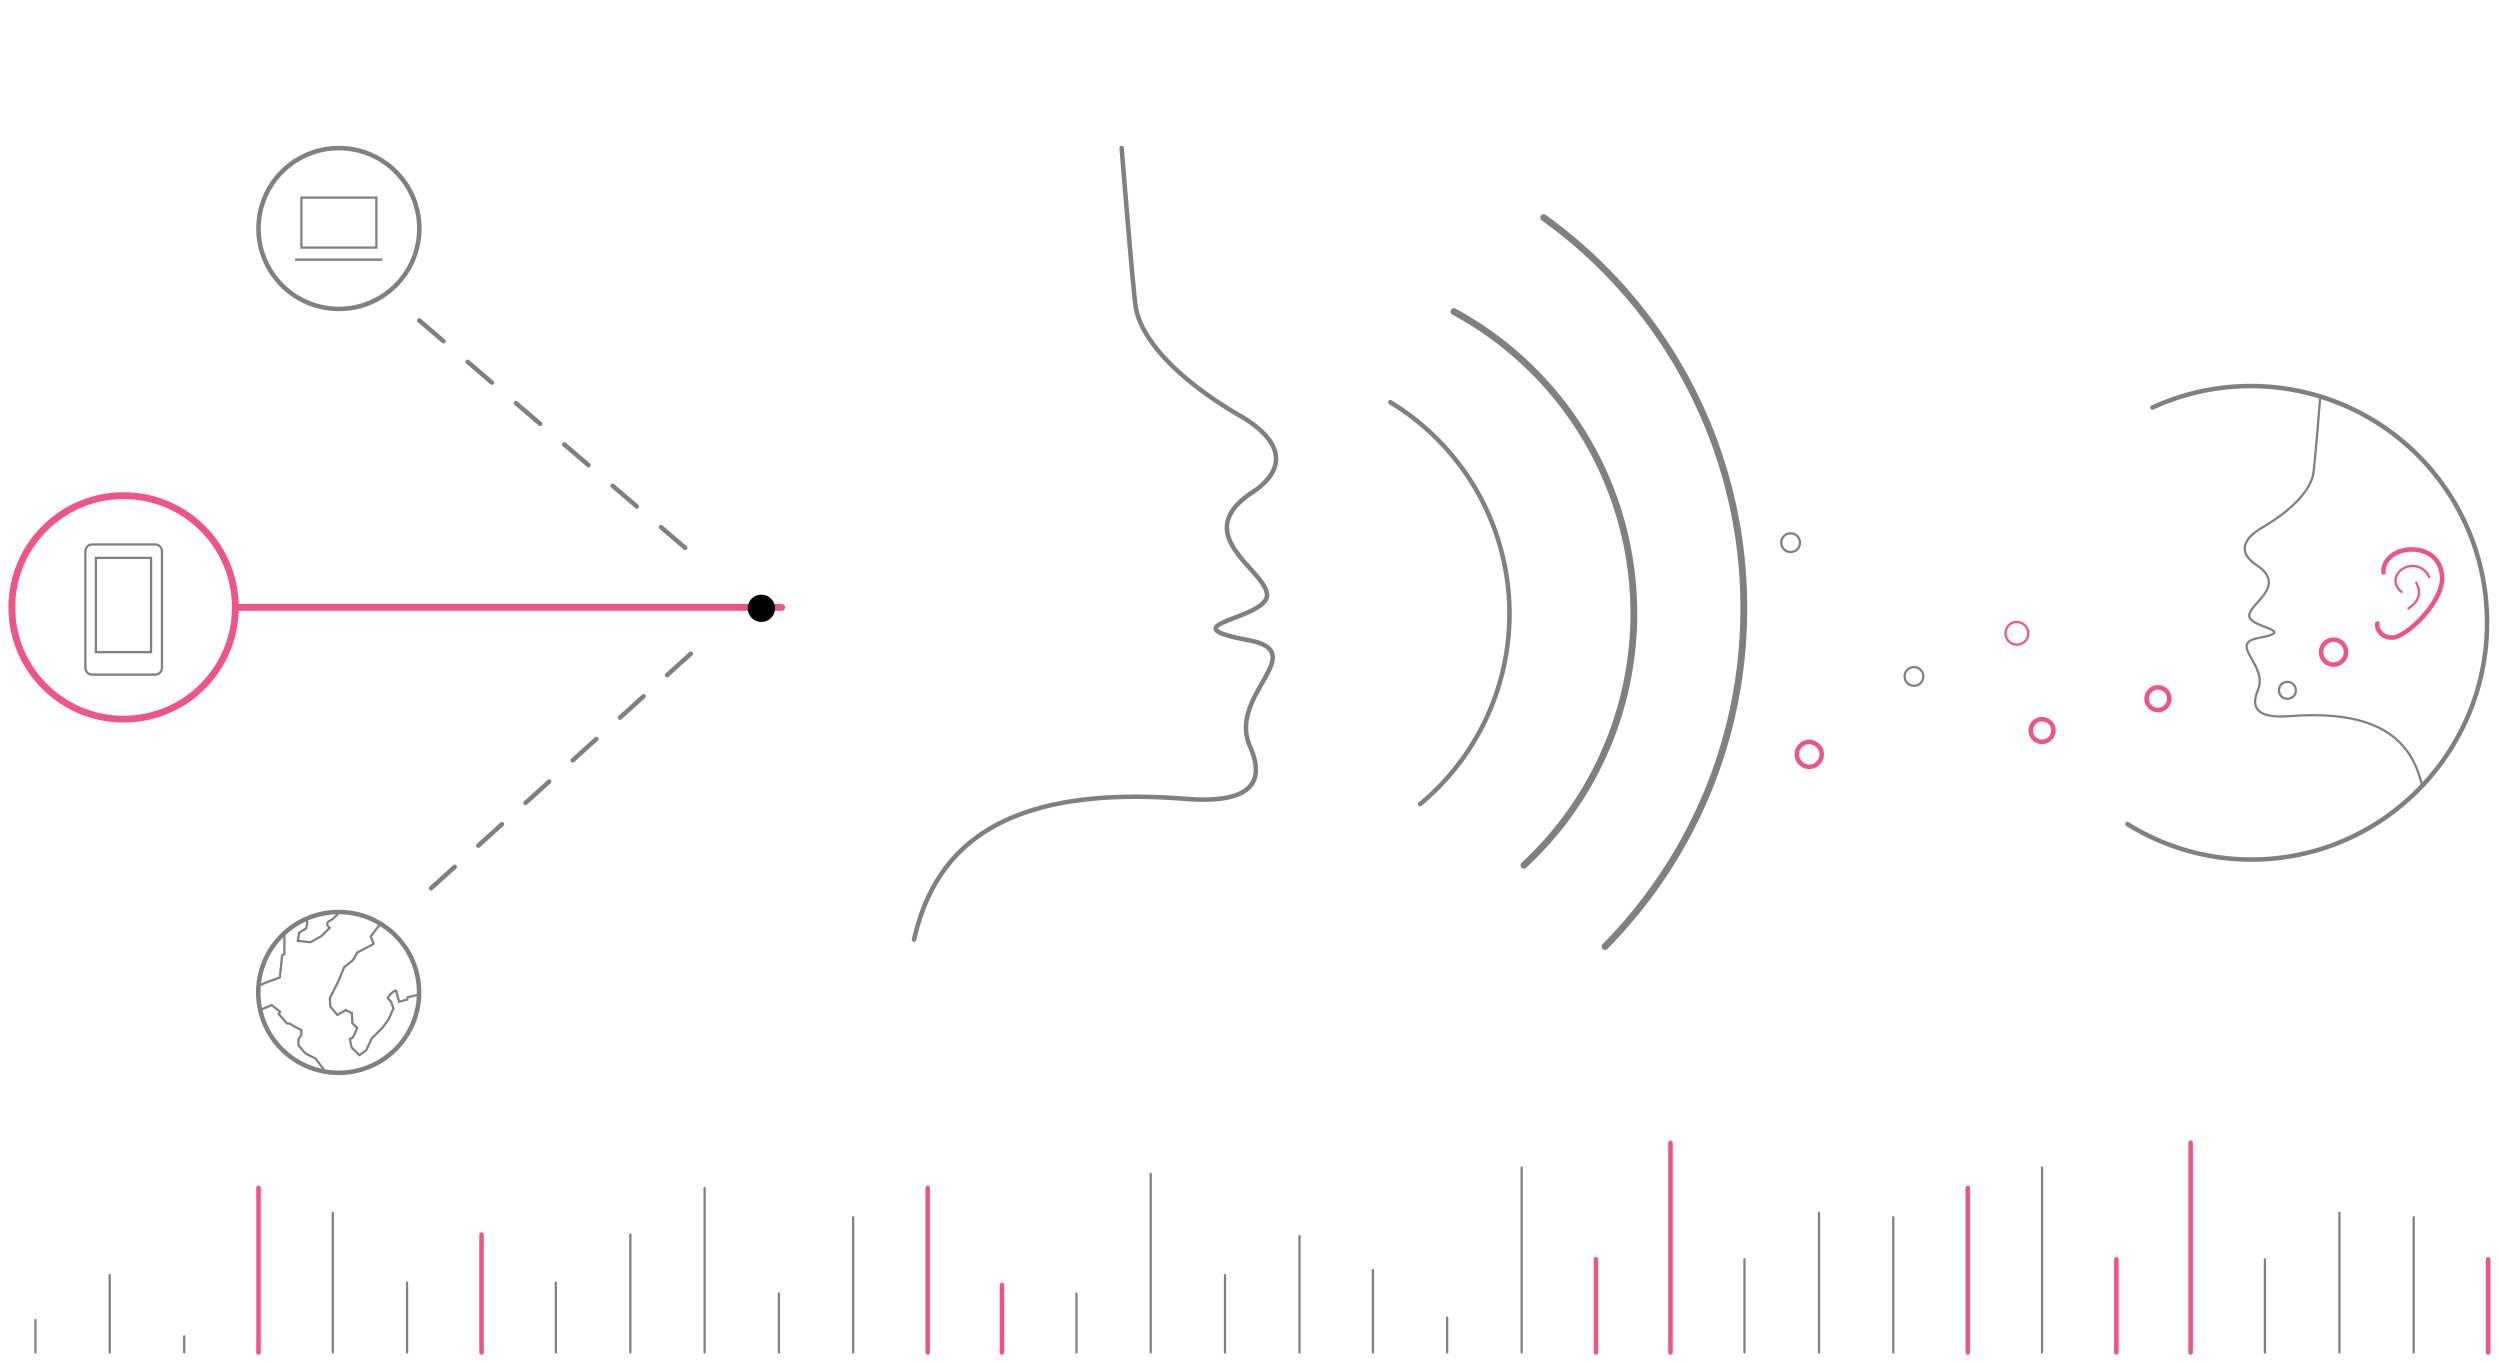<svg version="1.1" id="Layer_1" xmlns="http://www.w3.org/2000/svg" x="0" y="0" viewBox="0 0 1100.6 600.5" style="enable-background:new 0 0 1100.6 600.5" xml:space="preserve"><style>.voice0{stroke-linecap:round;stroke-linejoin:round}.voice0,.voice1,.voice3,.voice5{fill:none;stroke:gray;stroke-miterlimit:10}.voice3,.voice5{stroke-width:2;stroke-linecap:round;stroke-linejoin:round}.voice5{stroke:#ee5586}.voice6{stroke-width:3}.voice6,.voice7,.voice9{fill:none;stroke:#ee5586;stroke-linecap:round;stroke-linejoin:round;stroke-miterlimit:10}.voice9{stroke:gray;stroke-width:3}</style><path class="voice0" d="M842.6 301.9c-2.3 0-4.1-1.8-4.1-4.1s1.8-4.1 4.1-4.1 4.1 1.8 4.1 4.1-1.7 4.1-4.1 4.1zM788.3 243c-2.3 0-4.1-1.8-4.1-4.1s1.8-4.1 4.1-4.1 4.1 1.8 4.1 4.1a4 4 0 0 1-4.1 4.1z"/><path class="voice1" d="M68.2 239.7H40.6a3 3 0 0 0-3 3V294a3 3 0 0 0 3 3h27.7a3 3 0 0 0 3-3v-51.4a3 3 0 0 0-3.1-2.9z"/><path class="voice1" d="M42.2 245.6h24.3v41.5H42.2v-41.5z"/><circle cx="149.2" cy="100.6" r="35.4" style="fill:none;stroke:gray;stroke-width:2;stroke-miterlimit:10"/><circle class="voice3" cx="149.1" cy="436.9" r="35.4"/><path class="voice3" d="M493.8 65.2s4.3 53.9 6 68.7c1.7 14.7 17.8 32.4 45 48.5 21.3 11.9 21.9 24.8 5.4 35.1-26.2 18.4 7 33.5 7.6 44.3.5 10.9-45.3 13.2-7.8 20.1 27.4 5.4-9.7 24.2.3 46.7 6.3 14.2 2.6 25.5-28.2 23.1-82.2-6.6-110.7 22.5-119.7 61.9m534.2-50.8a102.7 102.7 0 0 0 54.6 15.6c57.2 0 103.7-46.7 103.7-104.3a104 104 0 0 0-147.3-94.7"/><path class="voice1" d="M1021.5 174.3s-2.1 26.5-3 33.7-8.7 16-22 23.9c-10.4 5.9-10.7 12.1-2.6 17.2 12.9 9-3.5 16.5-3.7 21.9-.2 5.4 22.2 6.5 3.9 9.9-13.4 2.6 4.7 12-.1 23-3 7-1.2 12.5 13.7 11.4 40.2-3.2 54.1 11.1 58.6 30.5M132.7 87h33v22h-33V87zm-2.8 27.3h38.5m-19 287.2s-1.9 2.7-4.3 3.9c-2.3 1.3 0 3.1 0 3.1l-3.6 3.6-4.8 2.7-5.6-.6.6-3.6 3.1-1.9.5-2.7-.5-1.6m-9.6 6.4v9.2l-1 .6-1 9.7s-3.7 1.5-4.2 1.5l-5.1 2.1m.7 10.7 5-2.1 3.7 2.9-.6 1 3.7 4.2h1l3.7 2.1 1.6.8s-.2 1 0 1.5-1.3 2.5-1.3 2.5v2.7l2.3 2.7 1 1 4.2 2.1 4.3 5.7m24.6-64.9c-.5-.2-4.6 5.5-4.6 5.5l1.3 3.1-.8.6-2.9 1.5-3.6 1.9s-1.3 2.9-2.3 3.7l-3.4 2.7-2.7 6.5-3.6 7.1.2 3.7 3.1 3.7 3.7-2.1 2.7 1.3.2 4.4 2.1 2.1-.6 1.6-1.3 2.7-1.3.6.8 3.7 3.4 3.4s2.9-1.9 3.1-2.3l2.3-5 4.8-4.8 2.7-3.7 2.1-4.8-1-2.9-1.5-1.6 1-1.6s2.5-2.3 2.7-1.6l1.3 4.8 3.6-1 .2-1 4.8-1.1"/><path d="m184.6 141.1 125.6 107.4m-6.1 39.3L184.6 395.7" style="fill:none;stroke:gray;stroke-width:2;stroke-linecap:round;stroke-linejoin:round;stroke-miterlimit:10;stroke-dasharray:14"/><path class="voice0" d="M1007 307.6a3.6 3.6 0 0 1-3.7-3.7c0-2.1 1.6-3.7 3.7-3.7s3.7 1.6 3.7 3.7c.1 2.2-1.7 3.7-3.7 3.7zM15.6 595.4v-14.3m32.7 14.3v-34.1m32.8 34.1v-7.1M146.5 595.4v-61.5m32.7 61.5v-30.7M244.7 595.4v-30.7m32.8 30.7v-51.9m32.7 51.9V523m32.7 72.4v-25.9m32.7 25.9v-59.5M473.9 595.4v-25.9m32.7 25.9v-78.6m32.7 78.6v-34.1M572.1 595.4v-51.2m32.3 51.2v-36.2m32.7 36.2v-15.3m32.8 15.3V514M768 595.4v-41m32.8 41v-61.5m32.7 61.5v-59.5M899 595.4v-25.9m0 25.9V514M997.1 595.4v-41m32.8 41v-61.5m32.7 61.5v-59.5"/><circle id="svg-concept" class="voice5" cx="1027.3" cy="287.1" r="5.5"/><path id="svg-concept" class="voice5" d="M802 332.1c0 3-2.5 5.5-5.5 5.5s-5.5-2.5-5.5-5.5 2.5-5.5 5.5-5.5c3 .2 5.5 2.5 5.5 5.5z"/><circle id="svg-concept" class="voice6" cx="54.4" cy="267.4" r="49.2"/><path id="svg-concept" class="voice5" d="M1046.6 274.5c-.5 1.6 1.1 6.2 6.5 6.2 6.2 0 22.2-15.5 22-26.2-.2-8.6-6.4-12.6-13.4-12.6-7-.1-12.9 4.6-12.4 10.1"/><path id="svg-concept" class="voice7" d="M1063.7 256.5c1.4 2.7 2.9 7-3.4 11.4m-3-7.3c-5.4-4-2.1-11.1 4.5-11.4a7.8 7.8 0 0 1 7.6 4.9"/><path id="svg-concept" class="voice6" d="M103.6 267.4h240.5"/><circle id="svg-concept" class="voice5" cx="899" cy="321.6" r="5"/><circle id="svg-concept" class="voice5" cx="950" cy="307.6" r="5"/><path id="svg-concept" class="voice7" d="M892.9 278.8c0 2.7-2.2 5-5 5s-5-2.2-5-5a5 5 0 0 1 5-5c2.7.1 5 2.3 5 5z"/><path id="svg-concept" class="voice5" d="M113.8 595.4V523M212 595.4v-51.9M408.4 595.4V523m32.7 72.4v-29.7M702.6 595.4v-41m32.8 41v-92.3M866.3 595.4V523M931.7 595.4v-41m32.7 41v-92.3M1095.4 595.4v-41"/><path id="svg-concept" d="M667.4 447.9a212 212 0 1 1-111.5-392c31.9 0 62.1 7 89.1 19.7" style="fill:none;stroke-width:4;stroke-linecap:round;stroke-linejoin:round;stroke-miterlimit:10"/><g><path class="voice9" d="M679.6 95.8a211.4 211.4 0 0 1 88.1 172c0 58-23.3 110.5-61.1 148.9"/><animate accumulate="none" additive="replace" attributeName="opacity" begin="1s" calcMode="linear" dur="2s" fill="remove" repeatCount="indefinite" restart="always" values="0;3;0"/></g><g><path class="voice9" d="M640.1 137.2a151.1 151.1 0 0 1 30.8 243.7"/><animate accumulate="none" additive="replace" attributeName="opacity" begin="2s" calcMode="linear" dur="2s" fill="remove" repeatCount="indefinite" restart="always" values="0;3;0"/></g><g><path class="voice3" d="M612.1 177.1A108.9 108.9 0 0 1 625.2 354"/><animate accumulate="none" additive="replace" attributeName="opacity" begin="3s" calcMode="linear" dur="2s" fill="remove" repeatCount="indefinite" restart="always" values="0;3;0"/></g><g><path id="svg-ico" d="M341.2 267.8a6 6 0 0 1-6 6c-3.3 0-6-2.6-6-6s2.6-6 6-6a6 6 0 0 1 6 6z"/><animateMotion accumulate="none" additive="replace" begin="0s" calcMode="paced" dur="3s" fill="remove" path="M0, 0 -225 0 0 0" repeatCount="indefinite" restart="always"/></g></svg>